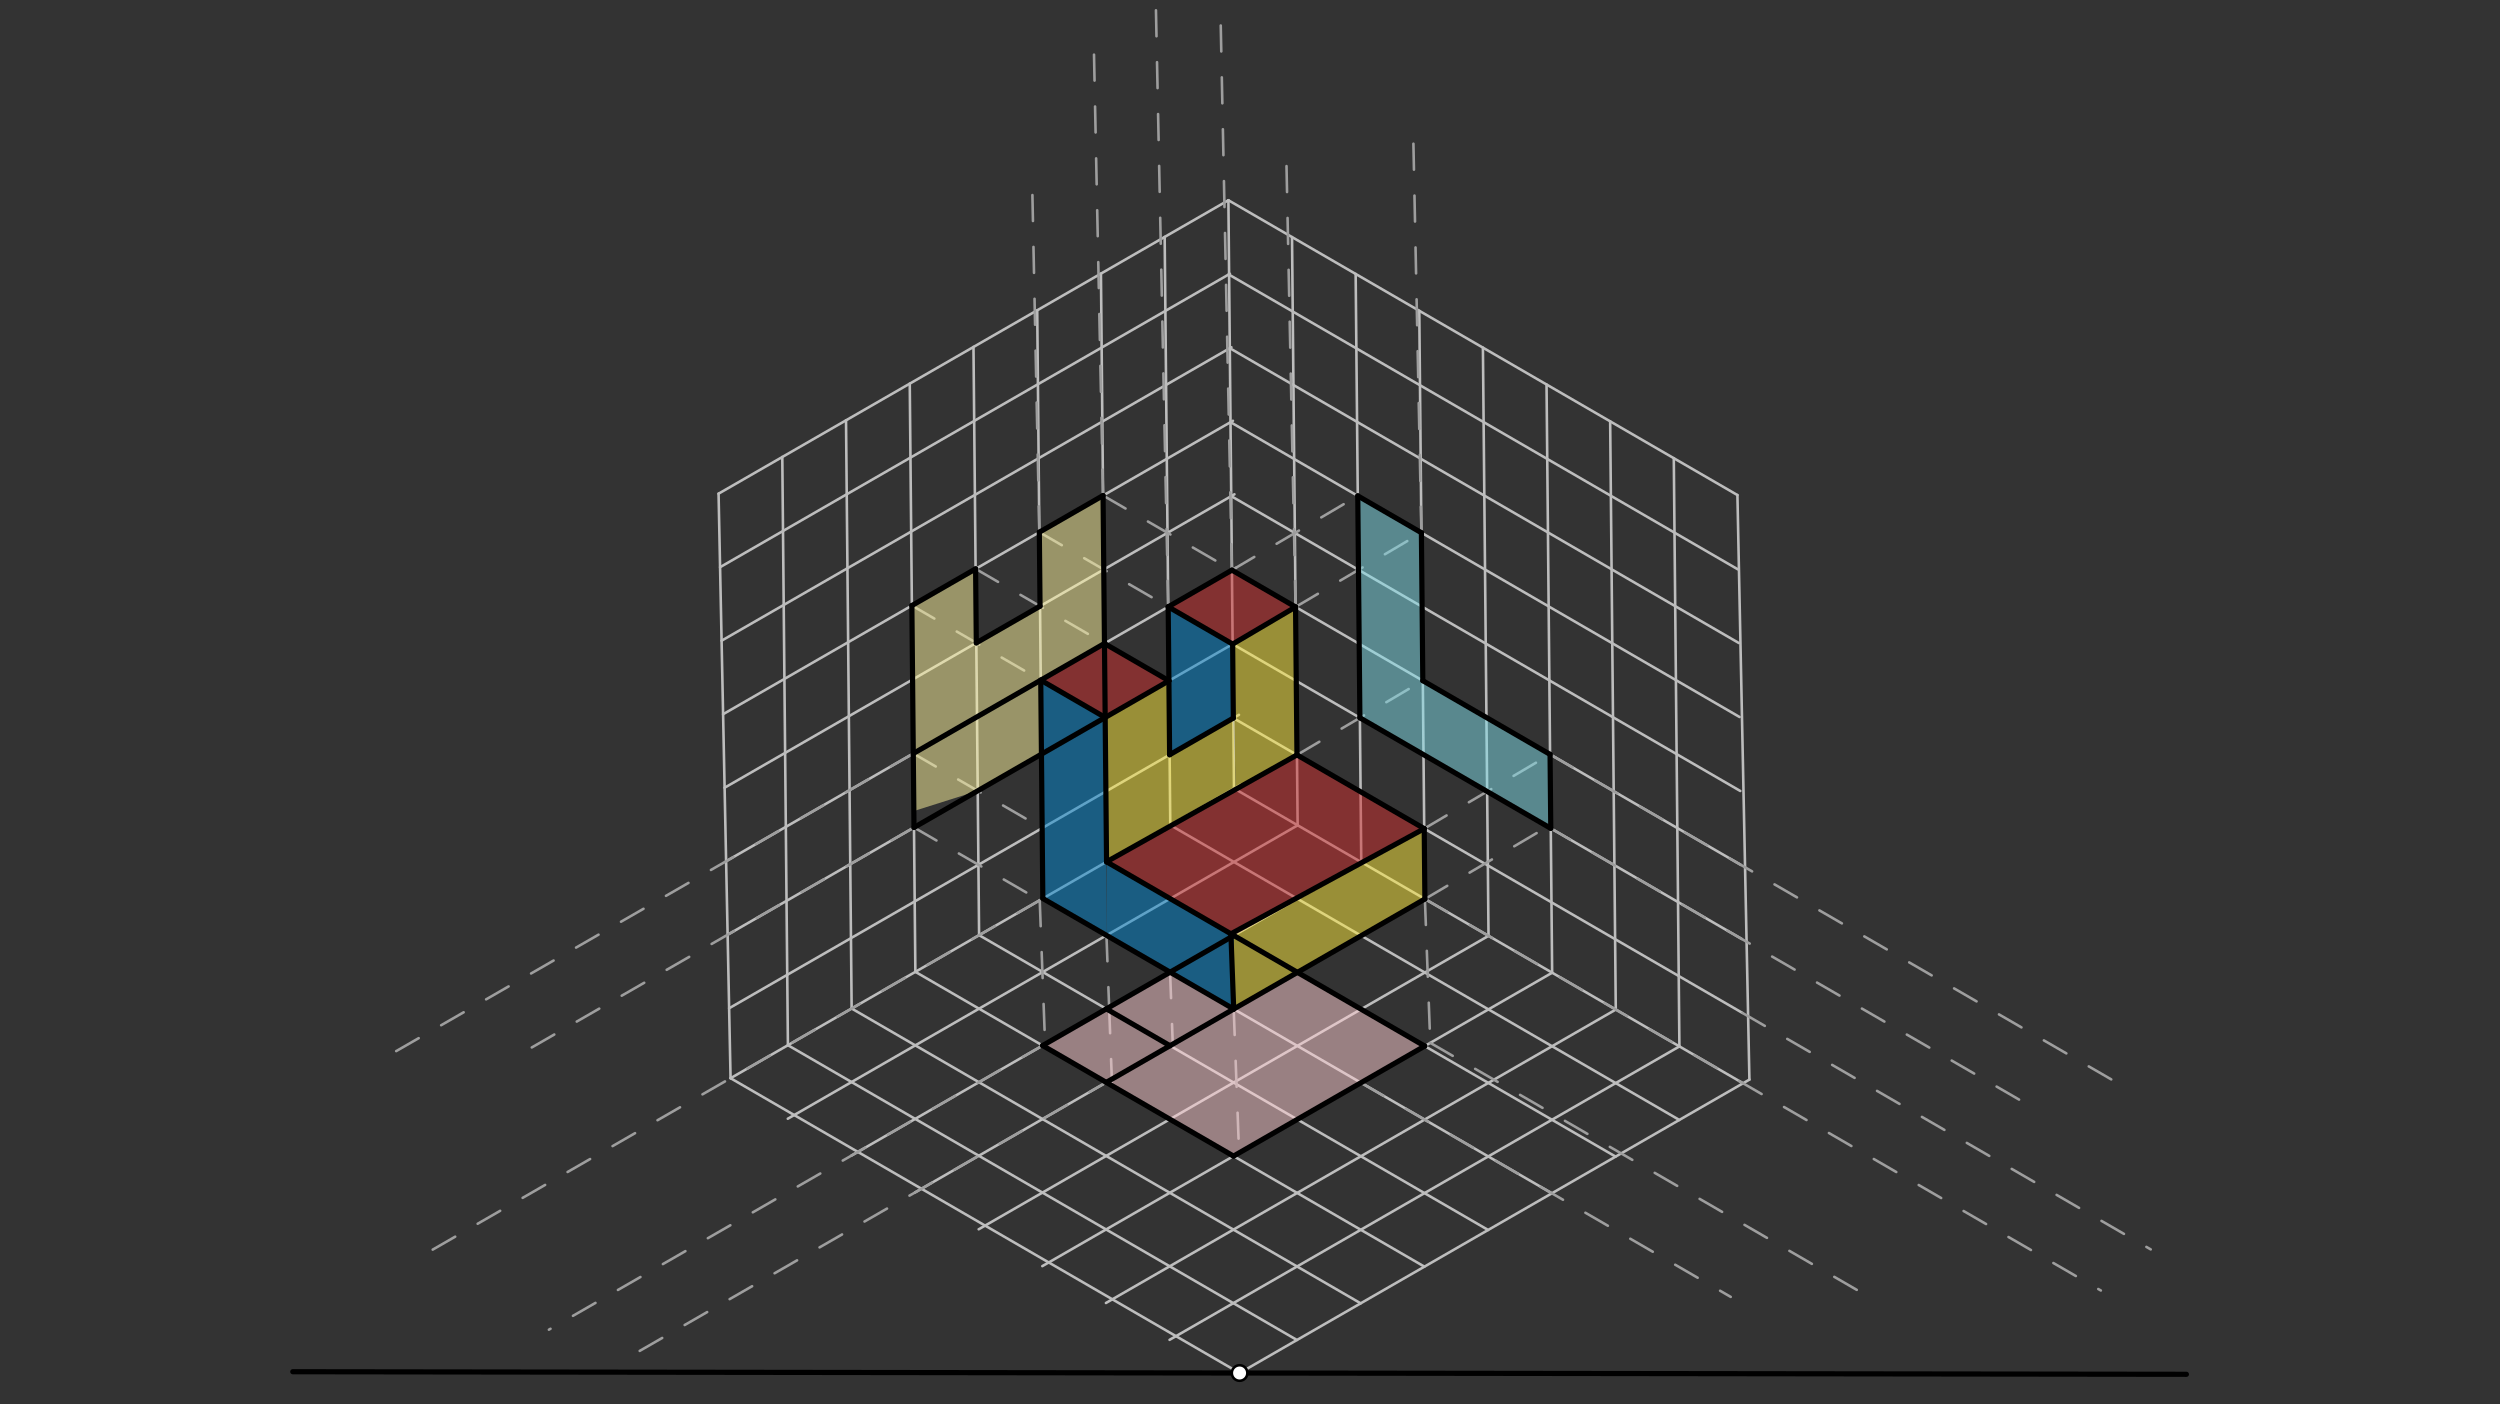 <svg xmlns="http://www.w3.org/2000/svg" class="svg--816" height="100%" preserveAspectRatio="xMidYMid meet" viewBox="0 0 963.78 541.417" width="100%"><rect x="0" y="0" width="963.78" height="541.417" fill="#333333" stroke="none"/><defs><marker id="marker-arrow" markerHeight="16" markerUnits="userSpaceOnUse" markerWidth="24" orient="auto-start-reverse" refX="24" refY="4" viewBox="0 0 24 8"><path d="M 0 0 L 24 4 L 0 8 z" stroke="inherit"></path></marker></defs><g class="aux-layer--949"><g class="element--733"><line stroke="#BDBDBD" stroke-dasharray="none" stroke-linecap="round" stroke-width="1" x1="477.875" x2="674.42" y1="529.312" y2="416.196"></line></g><g class="element--733"><line stroke="#BDBDBD" stroke-dasharray="none" stroke-linecap="round" stroke-width="1" x1="281.64" x2="477.875" y1="415.658" y2="529.312"></line></g><g class="element--733"><line stroke="#BDBDBD" stroke-dasharray="none" stroke-linecap="round" stroke-width="1" x1="473.561" x2="669.796" y1="77.196" y2="190.851"></line></g><g class="element--733"><line stroke="#BDBDBD" stroke-dasharray="none" stroke-linecap="round" stroke-width="1" x1="669.796" x2="674.42" y1="190.851" y2="416.196"></line></g><g class="element--733"><line stroke="#BDBDBD" stroke-dasharray="none" stroke-linecap="round" stroke-width="1" x1="473.561" x2="277.016" y1="77.196" y2="190.313"></line></g><g class="element--733"><line stroke="#BDBDBD" stroke-dasharray="none" stroke-linecap="round" stroke-width="1" x1="277.016" x2="281.64" y1="190.313" y2="415.658"></line></g><g class="element--733"><line stroke="#BDBDBD" stroke-dasharray="none" stroke-linecap="round" stroke-width="1" x1="281.64" x2="478.186" y1="415.658" y2="302.541"></line></g><g class="element--733"><line stroke="#BDBDBD" stroke-dasharray="none" stroke-linecap="round" stroke-width="1" x1="475.725" x2="671.959" y1="303.957" y2="417.612"></line></g><g class="element--733"><line stroke="#BDBDBD" stroke-dasharray="none" stroke-linecap="round" stroke-width="1" x1="473.561" x2="475.725" y1="77.196" y2="303.957"></line></g><g class="element--733"><line stroke="#BDBDBD" stroke-dasharray="none" stroke-linecap="round" stroke-width="1" x1="277.598" x2="474.143" y1="218.653" y2="105.536"></line></g><g class="element--733"><line stroke="#BDBDBD" stroke-dasharray="none" stroke-linecap="round" stroke-width="1" x1="278.179" x2="474.724" y1="246.994" y2="133.877"></line></g><g class="element--733"><line stroke="#BDBDBD" stroke-dasharray="none" stroke-linecap="round" stroke-width="1" x1="278.761" x2="475.306" y1="275.334" y2="162.217"></line></g><g class="element--733"><line stroke="#BDBDBD" stroke-dasharray="none" stroke-linecap="round" stroke-width="1" x1="279.342" x2="475.888" y1="303.675" y2="190.558"></line></g><g class="element--733"><line stroke="#BDBDBD" stroke-dasharray="none" stroke-linecap="round" stroke-width="1" x1="279.924" x2="476.469" y1="332.015" y2="218.898"></line></g><g class="element--733"><line stroke="#BDBDBD" stroke-dasharray="none" stroke-linecap="round" stroke-width="1" x1="280.506" x2="477.051" y1="360.356" y2="247.239"></line></g><g class="element--733"><line stroke="#BDBDBD" stroke-dasharray="none" stroke-linecap="round" stroke-width="1" x1="281.087" x2="477.632" y1="388.696" y2="275.579"></line></g><g class="element--733"><line stroke="#BDBDBD" stroke-dasharray="none" stroke-linecap="round" stroke-width="1" x1="474.105" x2="670.34" y1="134.233" y2="247.888"></line></g><g class="element--733"><line stroke="#BDBDBD" stroke-dasharray="none" stroke-linecap="round" stroke-width="1" x1="473.676" x2="669.91" y1="105.805" y2="219.46"></line></g><g class="element--733"><line stroke="#BDBDBD" stroke-dasharray="none" stroke-linecap="round" stroke-width="1" x1="474.378" x2="670.612" y1="162.752" y2="276.407"></line></g><g class="element--733"><line stroke="#BDBDBD" stroke-dasharray="none" stroke-linecap="round" stroke-width="1" x1="474.65" x2="670.884" y1="191.27" y2="304.925"></line></g><g class="element--733"><line stroke="#BDBDBD" stroke-dasharray="none" stroke-linecap="round" stroke-width="1" x1="474.922" x2="671.156" y1="219.789" y2="333.444"></line></g><g class="element--733"><line stroke="#BDBDBD" stroke-dasharray="none" stroke-linecap="round" stroke-width="1" x1="475.194" x2="671.428" y1="248.308" y2="361.962"></line></g><g class="element--733"><line stroke="#BDBDBD" stroke-dasharray="none" stroke-linecap="round" stroke-width="1" x1="475.466" x2="671.7" y1="276.826" y2="390.481"></line></g><g class="element--733"><line stroke="#BDBDBD" stroke-dasharray="none" stroke-linecap="round" stroke-width="1" x1="301.584" x2="303.748" y1="176.173" y2="402.934"></line></g><g class="element--733"><line stroke="#BDBDBD" stroke-dasharray="none" stroke-linecap="round" stroke-width="1" x1="326.152" x2="328.316" y1="162.034" y2="388.795"></line></g><g class="element--733"><line stroke="#BDBDBD" stroke-dasharray="none" stroke-linecap="round" stroke-width="1" x1="375.289" x2="377.452" y1="133.754" y2="360.516"></line></g><g class="element--733"><line stroke="#BDBDBD" stroke-dasharray="none" stroke-linecap="round" stroke-width="1" x1="399.857" x2="402.02" y1="119.615" y2="346.376"></line></g><g class="element--733"><line stroke="#BDBDBD" stroke-dasharray="none" stroke-linecap="round" stroke-width="1" x1="424.425" x2="426.589" y1="105.475" y2="332.236"></line></g><g class="element--733"><line stroke="#BDBDBD" stroke-dasharray="none" stroke-linecap="round" stroke-width="1" x1="448.993" x2="451.157" y1="91.335" y2="318.097"></line></g><g class="element--733"><line stroke="#BDBDBD" stroke-dasharray="none" stroke-linecap="round" stroke-width="1" x1="498.091" x2="500.254" y1="91.403" y2="318.164"></line></g><g class="element--733"><line stroke="#BDBDBD" stroke-dasharray="none" stroke-linecap="round" stroke-width="1" x1="522.62" x2="524.783" y1="105.61" y2="332.371"></line></g><g class="element--733"><line stroke="#BDBDBD" stroke-dasharray="none" stroke-linecap="round" stroke-width="1" x1="547.149" x2="549.313" y1="119.817" y2="346.578"></line></g><g class="element--733"><line stroke="#BDBDBD" stroke-dasharray="none" stroke-linecap="round" stroke-width="1" x1="571.678" x2="573.842" y1="134.023" y2="360.785"></line></g><g class="element--733"><line stroke="#BDBDBD" stroke-dasharray="none" stroke-linecap="round" stroke-width="1" x1="596.208" x2="598.371" y1="148.23" y2="374.992"></line></g><g class="element--733"><line stroke="#BDBDBD" stroke-dasharray="none" stroke-linecap="round" stroke-width="1" x1="620.737" x2="622.901" y1="162.437" y2="389.198"></line></g><g class="element--733"><line stroke="#BDBDBD" stroke-dasharray="none" stroke-linecap="round" stroke-width="1" x1="645.266" x2="647.43" y1="176.644" y2="403.405"></line></g><g class="element--733"><line stroke="#BDBDBD" stroke-dasharray="none" stroke-linecap="round" stroke-width="1" x1="500.254" x2="303.709" y1="318.164" y2="431.281"></line></g><g class="element--733"><line stroke="#BDBDBD" stroke-dasharray="none" stroke-linecap="round" stroke-width="1" x1="524.783" x2="328.238" y1="332.371" y2="445.488"></line></g><g class="element--733"><line stroke="#BDBDBD" stroke-dasharray="none" stroke-linecap="round" stroke-width="1" x1="549.313" x2="352.768" y1="346.578" y2="459.695"></line></g><g class="element--733"><line stroke="#BDBDBD" stroke-dasharray="none" stroke-linecap="round" stroke-width="1" x1="573.842" x2="377.297" y1="360.785" y2="473.901"></line></g><g class="element--733"><line stroke="#BDBDBD" stroke-dasharray="none" stroke-linecap="round" stroke-width="1" x1="598.371" x2="401.826" y1="374.992" y2="488.108"></line></g><g class="element--733"><line stroke="#BDBDBD" stroke-dasharray="none" stroke-linecap="round" stroke-width="1" x1="622.901" x2="426.356" y1="389.198" y2="502.315"></line></g><g class="element--733"><line stroke="#BDBDBD" stroke-dasharray="none" stroke-linecap="round" stroke-width="1" x1="647.43" x2="450.885" y1="403.405" y2="516.522"></line></g><g class="element--733"><line stroke="#BDBDBD" stroke-dasharray="none" stroke-linecap="round" stroke-width="1" x1="303.748" x2="499.982" y1="402.934" y2="516.589"></line></g><g class="element--733"><line stroke="#BDBDBD" stroke-dasharray="none" stroke-linecap="round" stroke-width="1" x1="328.316" x2="524.55" y1="388.795" y2="502.45"></line></g><g class="element--733"><line stroke="#BDBDBD" stroke-dasharray="none" stroke-linecap="round" stroke-width="1" x1="352.884" x2="549.119" y1="374.655" y2="488.31"></line></g><g class="element--733"><line stroke="#BDBDBD" stroke-dasharray="none" stroke-linecap="round" stroke-width="1" x1="377.452" x2="573.687" y1="360.516" y2="474.17"></line></g><g class="element--733"><line stroke="#BDBDBD" stroke-dasharray="none" stroke-linecap="round" stroke-width="1" x1="402.02" x2="598.255" y1="346.376" y2="460.031"></line></g><g class="element--733"><line stroke="#BDBDBD" stroke-dasharray="none" stroke-linecap="round" stroke-width="1" x1="426.589" x2="622.823" y1="332.236" y2="445.891"></line></g><g class="element--733"><line stroke="#BDBDBD" stroke-dasharray="none" stroke-linecap="round" stroke-width="1" x1="451.157" x2="647.391" y1="318.097" y2="431.751"></line></g><g class="element--733"><line stroke="#BDBDBD" stroke-dasharray="none" stroke-linecap="round" stroke-width="1" x1="352.884" x2="350.721" y1="374.655" y2="147.894"></line></g><g class="element--733"><line stroke="#9E9E9E" stroke-dasharray="10" stroke-linecap="round" stroke-width="1" x1="400.673" x2="397.876" y1="205.171" y2="68.854"></line></g><g class="element--733"><line stroke="#9E9E9E" stroke-dasharray="10" stroke-linecap="round" stroke-width="1" x1="425.241" x2="421.594" y1="191.031" y2="13.29"></line></g><g class="element--733"><line stroke="#9E9E9E" stroke-dasharray="10" stroke-linecap="round" stroke-width="1" x1="450.353" x2="445.584" y1="233.929" y2="1.496"></line></g><g class="element--733"><line stroke="#9E9E9E" stroke-dasharray="10" stroke-linecap="round" stroke-width="1" x1="474.922" x2="470.423" y1="219.789" y2="0.581"></line></g><g class="element--733"><line stroke="#9E9E9E" stroke-dasharray="10" stroke-linecap="round" stroke-width="1" x1="499.451" x2="495.89" y1="233.996" y2="60.469"></line></g><g class="element--733"><line stroke="#9E9E9E" stroke-dasharray="10" stroke-linecap="round" stroke-width="1" x1="547.965" x2="544.742" y1="205.372" y2="48.287"></line></g><g class="element--733"><line stroke="#9E9E9E" stroke-dasharray="10" stroke-linecap="round" stroke-width="1" x1="425.241" x2="474.922" y1="191.031" y2="219.789"></line></g><g class="element--733"><line stroke="#9E9E9E" stroke-dasharray="10" stroke-linecap="round" stroke-width="1" x1="400.673" x2="450.354" y1="205.171" y2="233.929"></line></g><g class="element--733"><line stroke="#9E9E9E" stroke-dasharray="10" stroke-linecap="round" stroke-width="1" x1="376.105" x2="425.785" y1="219.31" y2="248.068"></line></g><g class="element--733"><line stroke="#9E9E9E" stroke-dasharray="10" stroke-linecap="round" stroke-width="1" x1="351.537" x2="401.217" y1="233.45" y2="262.208"></line></g><g class="element--733"><line stroke="#9E9E9E" stroke-dasharray="10" stroke-linecap="round" stroke-width="1" x1="352.081" x2="401.762" y1="290.487" y2="319.245"></line></g><g class="element--733"><line stroke="#9E9E9E" stroke-dasharray="10" stroke-linecap="round" stroke-width="1" x1="352.353" x2="401.422" y1="319.006" y2="347.41"></line></g><g class="element--733"><line stroke="#9E9E9E" stroke-dasharray="10" stroke-linecap="round" stroke-width="1" x1="474.922" x2="523.436" y1="219.789" y2="191.165"></line></g><g class="element--733"><line stroke="#9E9E9E" stroke-dasharray="10" stroke-linecap="round" stroke-width="1" x1="499.451" x2="547.965" y1="233.996" y2="205.372"></line></g><g class="element--733"><line stroke="#9E9E9E" stroke-dasharray="10" stroke-linecap="round" stroke-width="1" x1="499.995" x2="548.51" y1="291.033" y2="262.41"></line></g><g class="element--733"><line stroke="#9E9E9E" stroke-dasharray="10" stroke-linecap="round" stroke-width="1" x1="549.054" x2="597.568" y1="319.447" y2="290.823"></line></g><g class="element--733"><line stroke="#9E9E9E" stroke-dasharray="10" stroke-linecap="round" stroke-width="1" x1="549.313" x2="597.23" y1="346.578" y2="318.307"></line></g><g class="element--733"><line stroke="#9E9E9E" stroke-dasharray="10" stroke-linecap="round" stroke-width="1" x1="549.313" x2="551.429" y1="346.578" y2="403.189"></line></g><g class="element--733"><line stroke="#9E9E9E" stroke-dasharray="10" stroke-linecap="round" stroke-width="1" x1="475.608" x2="477.724" y1="388.997" y2="445.607"></line></g><g class="element--733"><line stroke="#9E9E9E" stroke-dasharray="10" stroke-linecap="round" stroke-width="1" x1="451.079" x2="452.137" y1="374.79" y2="403.095"></line></g><g class="element--733"><line stroke="#9E9E9E" stroke-dasharray="10" stroke-linecap="round" stroke-width="1" x1="426.55" x2="427.608" y1="360.583" y2="388.888"></line></g><g class="element--733"><line stroke="#9E9E9E" stroke-dasharray="10" stroke-linecap="round" stroke-width="1" x1="427.586" x2="428.666" y1="388.311" y2="417.194"></line></g><g class="element--733"><line stroke="#9E9E9E" stroke-dasharray="10" stroke-linecap="round" stroke-width="1" x1="400.825" x2="402.917" y1="347.064" y2="403.033"></line></g><g class="element--733"><line stroke="#9E9E9E" stroke-dasharray="10" stroke-linecap="round" stroke-width="1" x1="428.622" x2="245.297" y1="416.038" y2="521.546"></line></g><g class="element--733"><line stroke="#9E9E9E" stroke-dasharray="10" stroke-linecap="round" stroke-width="1" x1="402.898" x2="211.608" y1="402.519" y2="512.611"></line></g><g class="element--733"><line stroke="#9E9E9E" stroke-dasharray="10" stroke-linecap="round" stroke-width="1" x1="400.825" x2="161.366" y1="347.064" y2="484.879"></line></g><g class="element--733"><line stroke="#9E9E9E" stroke-dasharray="10" stroke-linecap="round" stroke-width="1" x1="352.353" x2="200.377" y1="319.006" y2="406.472"></line></g><g class="element--733"><line stroke="#9E9E9E" stroke-dasharray="10" stroke-linecap="round" stroke-width="1" x1="352.081" x2="149.577" y1="290.487" y2="407.033"></line></g><g class="element--733"><line stroke="#9E9E9E" stroke-dasharray="10" stroke-linecap="round" stroke-width="1" x1="597.568" x2="822.189" y1="290.823" y2="420.919"></line></g><g class="element--733"><line stroke="#9E9E9E" stroke-dasharray="10" stroke-linecap="round" stroke-width="1" x1="596.647" x2="784.233" y1="318.651" y2="427.296"></line></g><g class="element--733"><line stroke="#9E9E9E" stroke-dasharray="10" stroke-linecap="round" stroke-width="1" x1="671.7" x2="829.127" y1="390.481" y2="481.659"></line></g><g class="element--733"><line stroke="#9E9E9E" stroke-dasharray="10" stroke-linecap="round" stroke-width="1" x1="549.313" x2="809.9" y1="346.578" y2="497.504"></line></g><g class="element--733"><line stroke="#9E9E9E" stroke-dasharray="10" stroke-linecap="round" stroke-width="1" x1="551.385" x2="715.941" y1="402.033" y2="497.34"></line></g><g class="element--733"><line stroke="#9E9E9E" stroke-dasharray="10" stroke-linecap="round" stroke-width="1" x1="524.667" x2="667.21" y1="417.41" y2="499.968"></line></g></g><g class="main-layer--75a"><g class="element--733"><g fill="#0288D1" opacity="0.5"><path d="M 426.058 276.587 L 401.217 262.208 L 402.02 346.376 L 426.55 360.583 L 426.058 276.587 Z" stroke="none"></path></g></g><g class="element--733"><g fill="#0288D1" opacity="0.5"><path d="M 426.589 332.236 L 426.55 360.583 L 475.608 388.997 L 475.647 360.65 L 426.589 332.236 Z" stroke="none"></path></g></g><g class="element--733"><g fill="#0288D1" opacity="0.5"><path d="M 475.194 248.308 L 450.353 233.929 L 450.898 290.966 L 475.466 276.826 L 475.194 248.308 Z" stroke="none"></path></g></g><g class="element--733"><g fill="#80DEEA" opacity="0.5"><path d="M 547.965 205.372 L 523.436 191.165 L 524.252 276.721 L 548.782 290.928 L 547.965 205.372 Z" stroke="none"></path></g></g><g class="element--733"><g fill="#80DEEA" opacity="0.5"><path d="M 548.51 262.41 L 548.782 290.928 L 597.84 319.342 L 597.568 290.823 L 548.51 262.41 Z" stroke="none"></path></g></g><g class="element--733"><g fill="#D32F2F" opacity="0.5"><path d="M 474.922 219.789 L 450.353 233.929 L 475.194 248.308 L 499.451 233.996 L 474.922 219.789 Z" stroke="none"></path></g></g><g class="element--733"><g fill="#D32F2F" opacity="0.5"><path d="M 425.785 248.068 L 401.217 262.208 L 426.058 276.587 L 450.626 262.447 L 425.785 248.068 Z" stroke="none"></path></g></g><g class="element--733"><g fill="#D32F2F" opacity="0.5"><path d="M 499.995 291.033 L 426.589 332.236 L 475.647 360.65 L 549.054 319.447 L 499.995 291.033 Z" stroke="none"></path></g></g><g class="element--733"><g fill="#FFCDD2" opacity="0.5"><path d="M 451.079 374.79 L 401.943 403.069 L 475.531 445.689 L 524.667 417.41 L 451.079 374.79 Z" stroke="none"></path></g></g><g class="element--733"><g fill="#FFCDD2" opacity="0.5"><path d="M 475.608 388.997 L 500.176 374.857 L 549.235 403.271 L 524.667 417.41 L 475.608 388.997 Z" stroke="none"></path></g></g><g class="element--733"><g fill="#FFEB3B" opacity="0.5"><path d="M 450.626 262.447 L 426.058 276.587 L 426.589 332.236 L 451.463 318.274 L 450.626 262.447 Z" stroke="none"></path></g></g><g class="element--733"><g fill="#FFEB3B" opacity="0.5"><path d="M 475.466 276.826 L 450.898 290.966 L 451.463 318.274 L 476.338 304.312 L 475.466 276.826 Z" stroke="none"></path></g></g><g class="element--733"><g fill="#FFEB3B" opacity="0.5"><path d="M 499.451 233.996 L 475.194 248.308 L 476.338 304.312 L 499.995 291.033 L 499.451 233.996 Z" stroke="none"></path></g></g><g class="element--733"><g fill="#FFEB3B" opacity="0.5"><path d="M 549.054 319.447 L 475.647 360.65 L 475.608 388.997 L 549.313 346.578 L 549.054 319.447 Z" stroke="none"></path></g></g><g class="element--733"><g fill="#FFF59D" opacity="0.5"><path d="M 376.105 219.31 L 351.537 233.45 L 352.293 312.672 L 376.921 304.866 L 376.105 219.31 Z" stroke="none"></path></g></g><g class="element--733"><g fill="#FFF59D" opacity="0.5"><path d="M 400.945 233.689 L 376.377 247.829 L 376.921 304.866 L 401.489 290.726 L 400.945 233.689 Z" stroke="none"></path></g></g><g class="element--733"><g fill="#FFF59D" opacity="0.5"><path d="M 425.241 191.031 L 400.673 205.171 L 401.217 262.208 L 425.785 248.068 L 425.241 191.031 Z" stroke="none"></path></g></g><g class="element--733"><line stroke="#000000" stroke-dasharray="none" stroke-linecap="round" stroke-width="2" x1="112.875" x2="842.875" y1="528.812" y2="529.812"></line></g><g class="element--733"><line stroke="#000000" stroke-dasharray="none" stroke-linecap="round" stroke-width="2" x1="351.537" x2="376.105" y1="233.45" y2="219.31"></line></g><g class="element--733"><line stroke="#000000" stroke-dasharray="none" stroke-linecap="round" stroke-width="2" x1="376.105" x2="376.377" y1="219.31" y2="247.829"></line></g><g class="element--733"><line stroke="#000000" stroke-dasharray="none" stroke-linecap="round" stroke-width="2" x1="376.377" x2="400.945" y1="247.829" y2="233.689"></line></g><g class="element--733"><line stroke="#000000" stroke-dasharray="none" stroke-linecap="round" stroke-width="2" x1="400.945" x2="400.673" y1="233.689" y2="205.171"></line></g><g class="element--733"><line stroke="#000000" stroke-dasharray="none" stroke-linecap="round" stroke-width="2" x1="400.673" x2="425.241" y1="205.171" y2="191.031"></line></g><g class="element--733"><line stroke="#000000" stroke-dasharray="none" stroke-linecap="round" stroke-width="2" x1="425.241" x2="426.058" y1="191.031" y2="276.587"></line></g><g class="element--733"><line stroke="#000000" stroke-dasharray="none" stroke-linecap="round" stroke-width="2" x1="426.058" x2="352.353" y1="276.587" y2="319.006"></line></g><g class="element--733"><line stroke="#000000" stroke-dasharray="none" stroke-linecap="round" stroke-width="2" x1="351.537" x2="352.353" y1="233.45" y2="319.006"></line></g><g class="element--733"><line stroke="#000000" stroke-dasharray="none" stroke-linecap="round" stroke-width="2" x1="352.081" x2="425.785" y1="290.487" y2="248.068"></line></g><g class="element--733"><line stroke="#000000" stroke-dasharray="none" stroke-linecap="round" stroke-width="2" x1="401.217" x2="402.02" y1="262.208" y2="346.376"></line></g><g class="element--733"><line stroke="#000000" stroke-dasharray="none" stroke-linecap="round" stroke-width="2" x1="425.785" x2="450.626" y1="248.068" y2="262.447"></line></g><g class="element--733"><line stroke="#000000" stroke-dasharray="none" stroke-linecap="round" stroke-width="2" x1="401.217" x2="426.058" y1="262.208" y2="276.587"></line></g><g class="element--733"><line stroke="#000000" stroke-dasharray="none" stroke-linecap="round" stroke-width="2" x1="426.058" x2="450.626" y1="276.587" y2="262.447"></line></g><g class="element--733"><line stroke="#000000" stroke-dasharray="none" stroke-linecap="round" stroke-width="2" x1="426.058" x2="426.589" y1="276.587" y2="332.236"></line></g><g class="element--733"><line stroke="#000000" stroke-dasharray="none" stroke-linecap="round" stroke-width="2" x1="450.626" x2="450.898" y1="262.447" y2="290.966"></line></g><g class="element--733"><line stroke="#000000" stroke-dasharray="none" stroke-linecap="round" stroke-width="2" x1="450.898" x2="475.466" y1="290.966" y2="276.826"></line></g><g class="element--733"><line stroke="#000000" stroke-dasharray="none" stroke-linecap="round" stroke-width="2" x1="475.466" x2="475.194" y1="276.826" y2="248.308"></line></g><g class="element--733"><line stroke="#000000" stroke-dasharray="none" stroke-linecap="round" stroke-width="2" x1="475.194" x2="499.451" y1="248.308" y2="233.996"></line></g><g class="element--733"><line stroke="#000000" stroke-dasharray="none" stroke-linecap="round" stroke-width="2" x1="499.451" x2="474.922" y1="233.996" y2="219.789"></line></g><g class="element--733"><line stroke="#000000" stroke-dasharray="none" stroke-linecap="round" stroke-width="2" x1="474.922" x2="450.353" y1="219.789" y2="233.929"></line></g><g class="element--733"><line stroke="#000000" stroke-dasharray="none" stroke-linecap="round" stroke-width="2" x1="450.353" x2="450.626" y1="233.929" y2="262.447"></line></g><g class="element--733"><line stroke="#000000" stroke-dasharray="none" stroke-linecap="round" stroke-width="2" x1="450.353" x2="475.194" y1="233.929" y2="248.308"></line></g><g class="element--733"><line stroke="#000000" stroke-dasharray="none" stroke-linecap="round" stroke-width="2" x1="499.451" x2="499.995" y1="233.996" y2="291.033"></line></g><g class="element--733"><line stroke="#000000" stroke-dasharray="none" stroke-linecap="round" stroke-width="2" x1="426.589" x2="499.995" y1="332.236" y2="291.033"></line></g><g class="element--733"><line stroke="#000000" stroke-dasharray="none" stroke-linecap="round" stroke-width="2" x1="426.589" x2="475.647" y1="332.236" y2="360.65"></line></g><g class="element--733"><line stroke="#000000" stroke-dasharray="none" stroke-linecap="round" stroke-width="2" x1="402.02" x2="475.608" y1="346.376" y2="388.997"></line></g><g class="element--733"><line stroke="#000000" stroke-dasharray="none" stroke-linecap="round" stroke-width="2" x1="475.608" x2="474.525" y1="388.997" y2="360"></line></g><g class="element--733"><line stroke="#000000" stroke-dasharray="none" stroke-linecap="round" stroke-width="2" x1="499.995" x2="549.054" y1="291.033" y2="319.447"></line></g><g class="element--733"><line stroke="#000000" stroke-dasharray="none" stroke-linecap="round" stroke-width="2" x1="549.054" x2="474.525" y1="319.447" y2="360"></line></g><g class="element--733"><line stroke="#000000" stroke-dasharray="none" stroke-linecap="round" stroke-width="2" x1="549.054" x2="549.313" y1="319.447" y2="346.578"></line></g><g class="element--733"><line stroke="#000000" stroke-dasharray="none" stroke-linecap="round" stroke-width="2" x1="549.313" x2="475.608" y1="346.578" y2="388.997"></line></g><g class="element--733"><line stroke="#000000" stroke-dasharray="none" stroke-linecap="round" stroke-width="2" x1="523.436" x2="524.252" y1="191.165" y2="276.721"></line></g><g class="element--733"><line stroke="#000000" stroke-dasharray="none" stroke-linecap="round" stroke-width="2" x1="524.252" x2="597.84" y1="276.721" y2="319.342"></line></g><g class="element--733"><line stroke="#000000" stroke-dasharray="none" stroke-linecap="round" stroke-width="2" x1="597.84" x2="597.568" y1="319.342" y2="290.823"></line></g><g class="element--733"><line stroke="#000000" stroke-dasharray="none" stroke-linecap="round" stroke-width="2" x1="597.568" x2="548.51" y1="290.823" y2="262.41"></line></g><g class="element--733"><line stroke="#000000" stroke-dasharray="none" stroke-linecap="round" stroke-width="2" x1="548.51" x2="547.965" y1="262.41" y2="205.372"></line></g><g class="element--733"><line stroke="#000000" stroke-dasharray="none" stroke-linecap="round" stroke-width="2" x1="547.965" x2="523.436" y1="205.372" y2="191.165"></line></g><g class="element--733"><line stroke="#000000" stroke-dasharray="none" stroke-linecap="round" stroke-width="2" x1="451.079" x2="401.943" y1="374.79" y2="403.069"></line></g><g class="element--733"><line stroke="#000000" stroke-dasharray="none" stroke-linecap="round" stroke-width="2" x1="401.943" x2="475.531" y1="403.069" y2="445.689"></line></g><g class="element--733"><line stroke="#000000" stroke-dasharray="none" stroke-linecap="round" stroke-width="2" x1="475.531" x2="549.235" y1="445.689" y2="403.271"></line></g><g class="element--733"><line stroke="#000000" stroke-dasharray="none" stroke-linecap="round" stroke-width="2" x1="549.235" x2="500.176" y1="403.271" y2="374.857"></line></g><g class="element--733"><line stroke="#000000" stroke-dasharray="none" stroke-linecap="round" stroke-width="2" x1="426.472" x2="475.608" y1="417.276" y2="388.997"></line></g><g class="element--733"><line stroke="#000000" stroke-dasharray="none" stroke-linecap="round" stroke-width="2" x1="500.176" x2="474.525" y1="374.857" y2="360"></line></g><g class="element--733"><line stroke="#000000" stroke-dasharray="none" stroke-linecap="round" stroke-width="2" x1="475.647" x2="451.079" y1="360.65" y2="374.79"></line></g><g class="element--733"><line stroke="#000000" stroke-dasharray="none" stroke-linecap="round" stroke-width="2" x1="451.04" x2="426.511" y1="403.136" y2="388.929"></line></g><g class="element--733"><circle cx="477.875" cy="529.312" r="3" stroke="#000000" stroke-width="1" fill="#ffffff"></circle>}</g></g><g class="snaps-layer--ac6"></g><g class="temp-layer--52d"></g></svg>